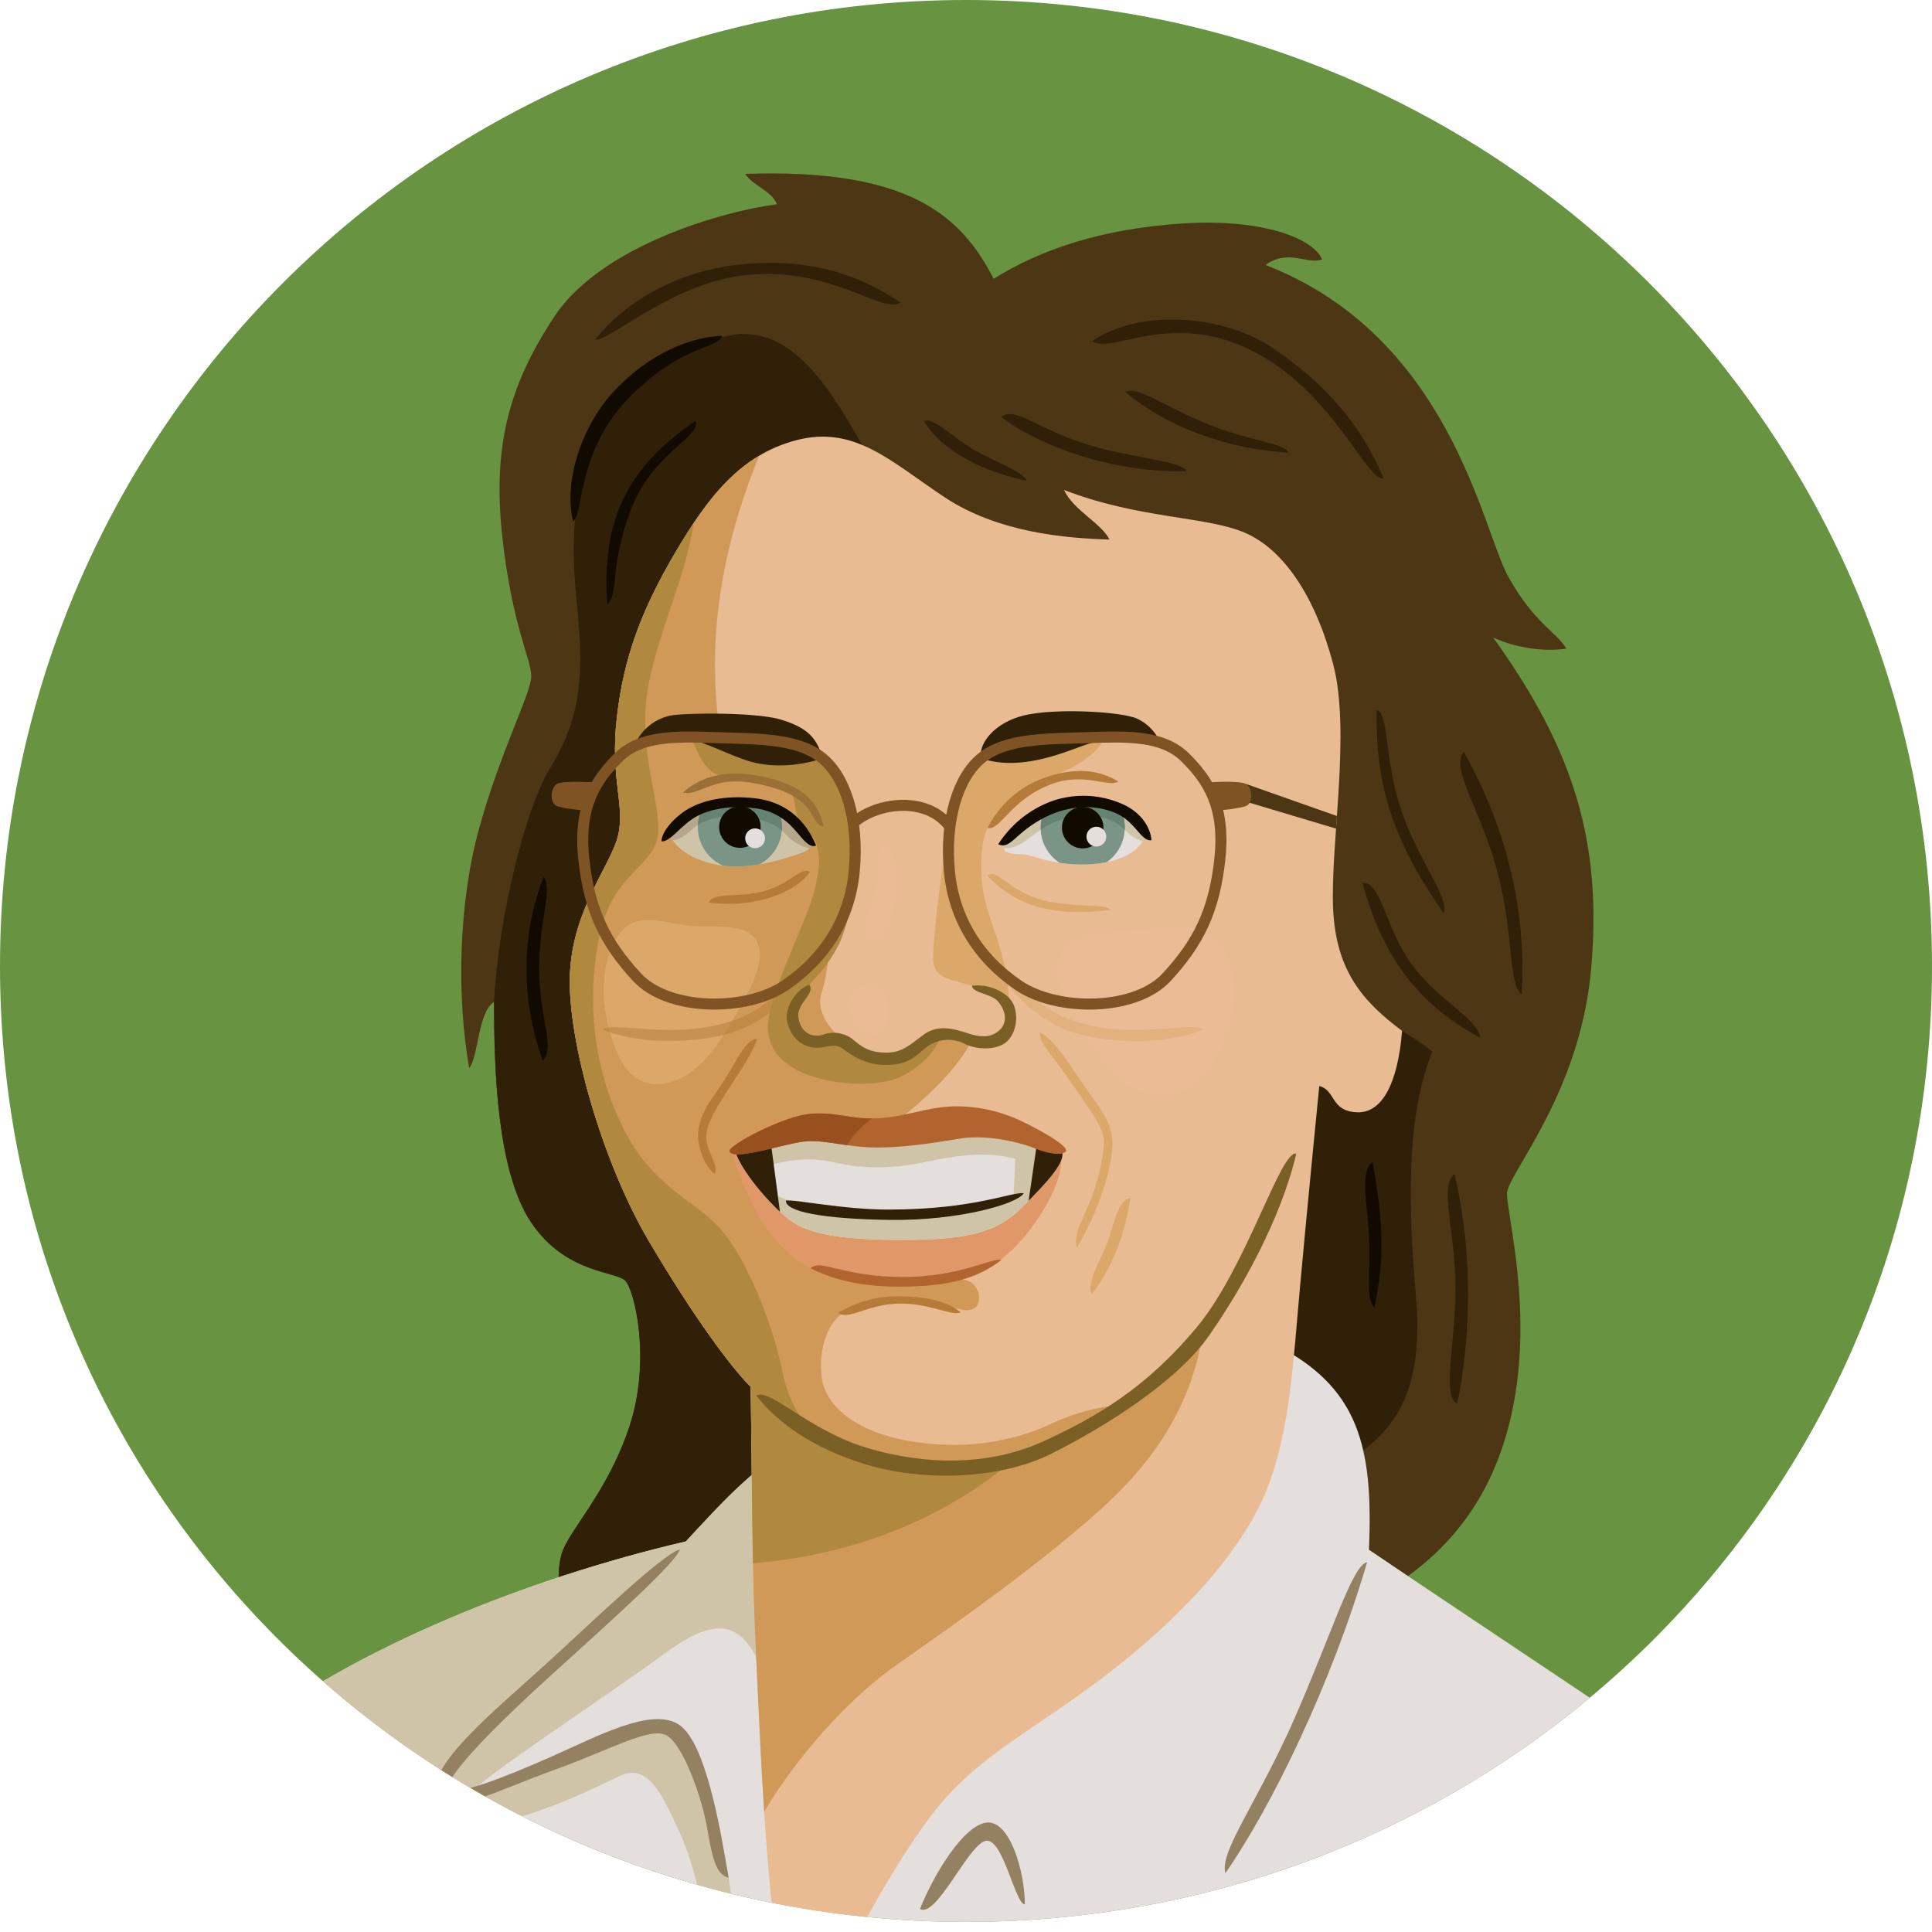 <svg id="Layer_4" data-name="Layer 4" xmlns="http://www.w3.org/2000/svg" viewBox="0 0 700 700"><defs><style>.cls-1,.cls-21{fill:none;}.cls-2{fill:#4c3613;}.cls-3{fill:#e4dfdc;}.cls-4{fill:#e8bb92;}.cls-5{fill:#d0c4a8;}.cls-6{fill:#b2642f;}.cls-7{clip-path:url(#clip-path);}.cls-8{fill:#689341;}.cls-9{clip-path:url(#clip-path-2);}.cls-10{fill:#302007;}.cls-11{clip-path:url(#clip-path-3);}.cls-12{clip-path:url(#clip-path-4);}.cls-13{fill:#d09957;}.cls-14{fill:#b0883e;}.cls-15,.cls-18{fill:#dba86a;}.cls-16,.cls-22{fill:#b57c39;}.cls-16,.cls-18{opacity:0.5;}.cls-17{fill:#eabb95;}.cls-19{fill:#110a01;}.cls-20{fill:#7f5324;}.cls-21{stroke:#7f5324;stroke-miterlimit:10;stroke-width:4px;}.cls-23{fill:#9b7037;}.cls-24{fill:#7a6025;}.cls-25{fill:#938161;}.cls-26{clip-path:url(#clip-path-5);}.cls-27{fill:#7a9486;}.cls-28{fill:#658272;}.cls-29{clip-path:url(#clip-path-6);}.cls-30{fill:#b5a68c;}.cls-31{fill:#e09868;}.cls-32{clip-path:url(#clip-path-7);}.cls-33{clip-path:url(#clip-path-8);}.cls-34{fill:#99501f;}</style><clipPath id="clip-path"><path class="cls-1" d="M700 350c0 193.3-156.7 346.33-350 346.33S0 543.3 0 350 156.7 0 350 0s350 156.7 350 350z"/></clipPath><clipPath id="clip-path-2"><path class="cls-2" d="M360 101c-12-23.5-31.5-40-90-38 3 4.5 9.5 6 11.5 11C262 76.5 218 89 201 114.5s-22.5 48-19 80 10.5 44.5 10.5 50.5-11.5 28-19 55.5-8 61-3.5 86.5c3.5-4.5 3-20 9-24 0 24 1 61.5 13.5 80s30.5 17.5 34 21 9.5 29 1.5 53-22 37.5-24.5 46-.5 19.5 6.5 25 260 6.5 290-10.5 45-43 49.5-75.5-3.5-62.5-3.5-69.5 26.5-36 30.5-81.5-6-79-35.5-120c10 4.5 20.5 5 26.5 4-3.5-6-11.5-9-21-26s-21-87-88-113c8.5-6 15 0 20.5-2-3-7.5-21.5-15-51-13s-51 9.5-68 20z"/></clipPath><clipPath id="clip-path-3"><path class="cls-3" d="M468 490.5c24.95 15.19 29.5 36 28 71 45 30.5 111.5 74 132.5 90-62 45.5-156 94.5-283.5 98S132 674.5 89 628c39-30.5 101.5-56 159.5-69.5 13-14 24-26.5 42.5-37.5s154-44.5 177-30.5z"/></clipPath><clipPath id="clip-path-4"><path class="cls-4" d="M288.5 159.5c-20.07 5.26-32 20.5-44 41S226 238 223.5 260s3 31.5.5 42.5-16.5 26.5-17.5 50.5 12 68.5 28.5 96.5 30 46 37 53c.5 36.5.5 70 2 98.5s4 113.5 15.5 142.5c11-24 31.5-64.5 48.5-86.5s38-30.5 66.5-53 48-46 55.5-67 8.5-43 11-70.5 6-63 7-73c6 1.5 4 9 13.5 9.5s15-11 16.5-29.5C494 363 484 352 483 329s6.5-64 0-88.5-18-41.5-32-47.5-38.5-5-65.5-15.5c3.5 7.5 13.5 12 16.5 18-16-.5-40.5-2.5-60-15.5s-32.5-26-53.5-20.5z"/></clipPath><clipPath id="clip-path-5"><path class="cls-3" d="M363.94 305.92c-1.38 2.94 2.32 3.62 6.07 3.57s10.55 4.05 23.34 3.72 20.3-5.2 21.58-10.65c-6.08-8.33-13.85-13-25.17-11.82s-22.76 8.58-25.82 15.18z"/></clipPath><clipPath id="clip-path-6"><path class="cls-5" d="M293.5 305.5c1.23 2.46-3.17 3.67-9.17 5.5s-14.83 3.83-23.33 2.5-16.17-5.17-18.67-11.83c4.83-5.67 9.17-9.5 20.83-10.83s20.67 2.5 24.83 7.33 4.68 5.66 5.51 7.33z"/></clipPath><clipPath id="clip-path-7"><path class="cls-3" d="M266.5 417.5c2.25 6.75 11.25 17.5 18 23.25s16.75 8.5 42.75 8.5 35-3.75 43.25-12 16.5-16.75 14-20.5-20.5-9.25-34-8.75-44.5 1-54.75 1.5-29.25 8-29.25 8z"/></clipPath><clipPath id="clip-path-8"><path class="cls-6" d="M264.33 417.17c-.86-2 20-13.17 30-13.67s13.67 2.17 23.83 1.67 18.17-4.33 28.5-4.33a55.26 55.26 0 0 1 24.58 5.92c6.25 3 15.75 8.5 15 10.25s-6 1.25-11.5-1-17.5-5-26.75-3.5-19.75 3.25-30.25 3.25-18.25-2.75-25.5-2.25-26.32 7.32-27.91 3.66z"/></clipPath></defs><g class="cls-7"><path class="cls-8" d="M700 350c0 193.3-156.7 346.33-350 346.33S0 543.3 0 350 156.7 0 350 0s350 156.7 350 350z"/><path class="cls-2" d="M360 101c-12-23.5-31.5-40-90-38 3 4.5 9.5 6 11.5 11C262 76.5 218 89 201 114.5s-22.5 48-19 80 10.5 44.5 10.5 50.5-11.5 28-19 55.5-8 61-3.5 86.5c3.5-4.5 3-20 9-24 0 24 1 61.5 13.5 80s30.5 17.5 34 21 9.5 29 1.5 53-22 37.5-24.5 46-.5 19.5 6.5 25 260 6.5 290-10.5 45-43 49.5-75.5-3.5-62.5-3.5-69.5 26.5-36 30.5-81.5-6-79-35.5-120c10 4.5 20.5 5 26.5 4-3.5-6-11.5-9-21-26s-21-87-88-113c8.5-6 15 0 20.5-2-3-7.5-21.5-15-51-13s-51 9.5-68 20z"/><path class="cls-9 cls-10" d="M314.5 165c-11.47-20-26-48-50-43.5s-49 23.5-54 50.5-1.5 41.5-.5 59-1 31.5-10.5 47-19 55.5-20.5 85-6.5 209 17.5 232 66.5 28.5 139 14 132.5-68 153-80 27-30 24.5-59.5-4-64.5 6-88.5a110.64 110.64 0 0 0-11-7.5C489.5 362.5 330 192 314.5 165z"/><path class="cls-3" d="M468 490.5c24.95 15.19 29.5 36 28 71 45 30.5 111.5 74 132.5 90-62 45.5-156 94.5-283.5 98S132 674.5 89 628c39-30.5 101.5-56 159.5-69.5 13-14 24-26.5 42.5-37.5s154-44.5 177-30.5z"/><path class="cls-11 cls-5" d="M278.5 611.5c-7.75-23.26-16.5-28-37.5-12.5s-81.5 55-67.5 50 53-23 61.5-23 16 4 18 14.5 9 27.17 11 39.83 3.5 27.17-1.5 27.67-9.5-29.5-16-43.5-11.5-26-22-21-37 18.5-58.5 18.5-73 2.5-80-25.5 2-74.5 68.5-91.5S243 513 280 524.5s5.5 108-1.5 87z"/><path class="cls-4" d="M288.5 159.5c-20.07 5.26-32 20.5-44 41S226 238 223.5 260s3 31.5.5 42.5-16.5 26.5-17.5 50.5 12 68.5 28.5 96.5 30 46 37 53c.5 36.5.5 70 2 98.5s4 113.5 15.5 142.5c11-24 31.5-64.5 48.5-86.5s38-30.5 66.5-53 48-46 55.5-67 8.5-43 11-70.5 6-63 7-73c6 1.5 4 9 13.5 9.5s15-11 16.5-29.5C494 363 484 352 483 329s6.5-64 0-88.5-18-41.5-32-47.5-38.5-5-65.5-15.5c3.5 7.5 13.5 12 16.5 18-16-.5-40.5-2.5-60-15.5s-32.5-26-53.5-20.5z"/><g class="cls-12"><path class="cls-13" d="M352 377c-5.83 12.5-24 27.67-35.17 35.17s-5.5 29.67-6.33 37.33-5.67 13.17-1.5 14.5 28.67 2 37.67-.17 11.67 12.83 1.83 10.67-17.83-4-24-3.33-13.67 1.83-18.83 4.5-9.42 12.58-7.92 23.58 13.75 20 32.5 23 35.75.5 50.25-6.25 24.75-6.75 24.75-6.75 22-15 30.5-25.75c-3.5 21.25-13.42 42.17-36.75 63.17s-52 41-74.33 56.67-47.67 47-55.33 69S169 472.33 167 371s36.5-201.5 114-219.5c-21 45-24.75 81-20.25 113.5 10.5 4 30 4.75 34.75 12.75s10.75 26.5 8.25 42.75-3.58 32-6.08 39.33 4.33 14.5 9.33 18.42 11.67 6.58 18.17 4.42 13.16-11 26.83-5.67z"/><path class="cls-14" d="M252 180.5c-.5 22.5-11.25 41.25-16.5 65s3 41 3 55-16.5 14-21.5 39.5-1 50.5 10 71 26.5 24.5 35.5 36 17.5 33 21 50 13 27 26.5 30.5 37.5 6 56 2.5c-33.5 27.5-73.5 37-108.5 37S182 481 162 401s17-243 90-220.5z"/><path class="cls-2" d="M451.32 284l36.18 12.75v4.5l-36.75-11 .57-6.25z"/><path class="cls-15" d="M343.17 302.33c-2.39 15.54-5.5 40.17-5 46.17s6.67 6.33 14 8.67 12.67 4.5 13.67 8.33a91.43 91.43 0 0 0-5-26.67c-2.5-7.5-4.83-13.67-5.17-21s.17-14.33 2.17-17.83 10.5-12 17.83-15.83 26-9.83 25.33-21.67c-15.67-.5-36.17 2.33-45.5 12.25s-10.67 16.75-12.33 27.58zM274.5 341.75c-3.53-7.87-15.5-5.5-24-6.25s-18.75-5-24.75 1.25-9.25 20-5.25 35.5 10.25 21.25 18.75 20.5 16.5-7 24-19.5 14.5-24.25 11.25-31.5z"/><path class="cls-16" d="M293.25 351.5c-7.83 10.67-15.33 18-26.67 22.17s-34.33 5.33-48.33-.67c2.67-2.5 19 1.5 34-.33C266 371 274.08 367 281.58 359.83s11.67-8.33 11.67-8.33z"/><path class="cls-14" d="M250.5 267c3 8 6 14.25 13.25 14.5a72.41 72.41 0 0 1 19.58 3.17c5.67 1.83 3.83 7.67 6.33 13s4.83 4.17 6 7.67 2.08 8.42-1.17 19.42-15.83 35.58-16.25 46.5 8.25 16.5 17.75 19.25 23 3 30-.25 13.25-9.25 14.75-15c-6.08-.42-10 7.5-17.75 8.25s-13-3.5-16-5.25-6.75-.75-10-.75a11 11 0 0 1-9-5.75c-1.5-3.25 1-10.25 5.25-15S300.5 349 304 342s7.83-26.5 5.5-40.5S305 280 298 274.75s-22.5-8.25-47.5-7.75z"/><path class="cls-17" d="M385.5 343.83c5.33-7.9 19.33-5.67 31.33-7.33s23.67-3 28.67 12-2 33.67-10 42-21.33 9.67-31.33-1.33-27.67-32-18.67-45.34z"/><path class="cls-18" d="M361 351.5c7.83 10.67 15.33 18 26.67 22.17S422 379 436 373c-2.67-2.5-19 1.5-34-.33-13.79-1.69-21.83-5.67-29.33-12.83S361 351.5 361 351.5z"/></g><path class="cls-10" d="M326.33 109.67c-17.67-12-37-16.33-59.67-13.67s-41 14.33-51 27c4.67 1 26.43-19.27 52-23 32.01-4.67 51.67 14 58.67 9.67zM334.75 152.5C341 163 355 170.5 372 174.25c-1.5-3.75-11.5-6.75-19.5-11.5s-14-11.5-17.75-10.25zM362.75 151C374 160 401 171.5 430 170.75c-2-4-19.75-4.5-37-10-17.48-5.57-25-13.5-30.25-9.75zM407.75 142c14.75 12.5 36.75 20.75 59 22-1-3.5-14.75-4.25-30.25-10.75S412 139.75 407.75 142zM395.67 123.67c16.67-11.67 47-10 65.33 2.33s32 27.33 40.33 47.33c-6 1-17-28-43-43.67-31.84-19.18-55-.99-62.66-5.99zM498.75 257.25c-.25 25 4.25 45 24.25 73.5 2.5-5-9.5-19.5-15.5-37.75s-4.25-34.75-8.75-35.75zM530.33 272.33c16.33 29.33 22.67 58.67 21 88-5-4.33-2.67-21-8.67-44s-17.33-37.66-12.33-44zM493.67 320c6.33 22.67 17 42.33 42.67 56-1-7-15-13.33-24.67-26.33s-11.34-30.67-18-29.67zM527 425.33c6 25.33 6.67 55.33 1 83.33-5.67-2.67-.67-21.33-.67-42s-6-37.33-.33-41.33z"/><path class="cls-19" d="M261.67 121.67c-15 .67-29.42 9.33-39.67 20.58-11 12-18 32.08-14.33 46.75 4-3.67 1.42-26.34 21.08-45.75 19-18.75 30.92-16.58 32.92-21.58zM252 152.5c-23.5 16-34.25 34.5-32 66.5 4.25-3.5.75-14.25 8.75-34.75s25.5-26 23.25-31.75zM497.33 421c4 22.67 4.33 34.67.67 52.67-3.33-2.33-1.33-14-2-26S492.67 424 497.33 421zM197 317.67c-6.33 15.67-10 40-.33 66.67 4.67-5-1.33-15.67-1.33-33.33s4.99-28.68 1.66-33.34z"/><path class="cls-10" d="M355.5 274.75C354.25 270 360 261.5 372 259s35.1-1.07 40.25 1.5a17 17 0 0 1 8 8.25c-12.25-2.25-20-1.5-28.75 1.75-8.38 3.11-23 8.75-36 4.25zM230.25 269.25a18.2 18.2 0 0 1 12.75-10c5.75-1 31-1.25 40 1.5s13 6.25 15 14c-8 2.75-18.5 3.75-27.5.75s-18-8.25-25-8.25a57.77 57.77 0 0 0-15.25 2z"/><path class="cls-20" d="M216 283.5s-11.62-.83-14.12.5-2.8 6.95-.21 8 10.33 1.67 10.33 1.67zM437.19 283.5s11.63-.83 14.13.5 2.8 6.95.21 8-10.33 1.67-10.33 1.67z"/><path class="cls-21" d="M355.5 274.75c9-7.41 24-7 38.75-7.5s27.25-.75 35.25 7.25S444 292 442 311s-7.75 30.5-19.25 43S383 366.53 369 357c-14.67-10-23.4-24.3-25-41.25-1.75-18.5 3-34 11.5-41zM298 274.75c-9-7.41-24-7-38.75-7.5S232 266.5 224 274.5 209.5 292 211.5 311s7.75 30.5 19.25 43 39.77 12.53 53.75 3c14.67-10 23.4-24.3 25-41.25 1.75-18.5-3-34-11.5-41zM309.33 298c9-7.67 26.67-9.33 34.67 1.33"/><path class="cls-22" d="M357.83 300a36.69 36.69 0 0 1 22-18.67c10.67-3.33 18.5-2.33 25.33 1.83-3.33 2.33-12.45-3.54-24.33 1-14.83 5.67-18.33 16.84-23 15.84z"/><path class="cls-15" d="M357.83 317.33c9.5 10 21.83 15.17 44.5 12.33-1.17-2.5-15-.5-26.17-4s-14.99-11.16-18.33-8.33z"/><path class="cls-23" d="M298.38 299.38c-1.37-6.87-5.5-13.62-18.37-17.12s-24.37-2.62-32.5 4.88c3.38 1.13 8.63-2.62 14.38-3.62s11.88 0 18.25 1.88 10.5 4.75 12.5 7.38 3.11 6.6 5.74 6.6z"/><path class="cls-22" d="M293.5 315.83c-5.5 8-20.83 13.33-36.83 11.17 2.46-4.12 10.92-1.42 20.58-4.25s12.42-8.58 16.25-6.92z"/><path class="cls-24" d="M293.25 356.75c-4.5 1.5-9.42 8.42-7.92 13.92s5 8.17 9.17 8.83 7.17-1.83 10.33.17 7.67 6.17 16.33 6.17 11-3.83 14.83-6.67a13.13 13.13 0 0 1 13.5-1c4.17 2.17 11.5 2.5 15.17-.67s4.5-9.83 2.33-14-9-7.17-14.83-6.33c.08 2.58 7.08 2.87 9.46 5.71 3.25 3.88 3.21 8 .38 10.5s-6.33 2.63-11.33 1-10.83-3.33-16 .5-7.83 6.5-13.5 6.5-8.5-1.67-12-4.67a11.34 11.34 0 0 0-11-1.83c-3.17 1-7.66.13-8.83-5.83-1.09-5.55 6.16-8.72 3.91-12.3z"/><path class="cls-22" d="M303.67 475.67a41.45 41.45 0 0 1 22-6c7.33 0 17.17 1.17 22.33 5.83-2.83 1.5-11.67-3.48-22.5-3.17-11.5.34-18.17 6.17-21.83 3.34zM274.33 376.33C271.25 386.25 257 402 256 410.5c-.75 6.25 4.5 11 3 14.75-3-1.5-7.25-10.25-5.75-17s4.75-10 9.25-17 7.5-14.58 11.83-14.92z"/><path class="cls-15" d="M376.75 374c6.25 3.5 11.25 12.75 16.5 20s9.25 12.5 9.75 18.75-2.5 21.5-12.75 39.25c-1.75-5 2.75-11 5.5-18.75s4.91-17.73 4-21.75c-1.17-5.17-9-15.25-13.75-22.25S376.5 378 376.75 374zM409.5 434c-1.25 10.75-6 25-14 35-1.75-4.75 2.75-11.25 5.5-18.25s3.75-15.75 8.5-16.75z"/><path class="cls-24" d="M274 505.67c7.33 9.33 20 19 40 25s47.67 5.67 67-4 45.33-26 57-42.67 26-42 31.67-66c-5.67-1.5-18 41.17-36 62.83s-35.83 32.33-55.5 41.33-42.5 8.83-63.83 2.5-35.51-21.99-40.34-18.99z"/><path class="cls-17" d="M318.75 374.5c5-2 3.75-16.75-1.75-18s-10.25 4-9.5 8.5 5.5 11.75 11.25 9.5zM316.25 341.25c5.21.63 8.5-13.25 8.5-20s-1-15.5-4-15.5-2.25 9.75-3.75 17-7 17.75-.75 18.5z"/><path class="cls-25" d="M444 678.67c16.67-24 38.33-68.33 51.33-112.67-5.33 1-12.89 26.08-26.33 56.67-13.33 30.33-27.33 48.33-25 56zM333.33 691.67c5-12.67 16-30.67 24.33-31.33s13.67 18 13.67 29.67c-3.67-.33-8-24.67-14.33-23s-17.67 27.99-23.67 24.66zM264 680.33c-3-17.67-8.33-49.67-18.33-55.67s-29 4.33-46.33 12S164.67 651 162.67 648s13-19.33 37.33-41.33 45-40.67 46.33-45.33c-7 2.33-30.67 25.33-49 42s-45 38.24-38.67 48.33c4 6.33 21.67-3 42-10.33s34.67-15.67 40.67-12.67 13 22.33 15 34.33 3.67 16.33 7.67 17.33z"/><path class="cls-3" d="M363.94 305.92c-1.38 2.94 2.32 3.62 6.07 3.57s10.55 4.05 23.34 3.72 20.3-5.2 21.58-10.65c-6.08-8.33-13.85-13-25.17-11.82s-22.76 8.58-25.82 15.18z"/><g class="cls-26"><path class="cls-5" d="M361.63 307.05c5.29.93 7.55-.66 11.58-3.65 3.78-2.81 9.4-7.4 18.89-7.78 8.16-.33 12.57 2.15 15.43 5.06s8 6.51 11.39 2.34-2.83-16.17-27.26-14.93-38.13 17.54-30.03 18.96z"/><circle class="cls-27" cx="392.3" cy="299.89" r="15.25" transform="rotate(-87.03 392.28 299.89)"/><path class="cls-28" d="M402.41 288.49a56.87 56.87 0 0 0-10.75-.4 55.12 55.12 0 0 0-10.66 1.58 15.18 15.18 0 0 0-3.91 9.42v1.53a28.34 28.34 0 0 1 15-5c8.16-.33 12.57 2.15 15.43 5.06a15.21 15.21 0 0 0-5.11-12.19z"/><circle class="cls-19" cx="392.3" cy="299.89" r="7.52" transform="rotate(-87.03 392.28 299.89)"/><circle class="cls-3" cx="397.58" cy="304.23" r="3.59" transform="rotate(-87.13 396.83 303.86)"/></g><path class="cls-19" d="M361.69 305.89a38.88 38.88 0 0 1 20.52-16 34.93 34.93 0 0 1 24 1.24c7.19 3 10.57 8.56 11 13.25-3.71.81-5.85-7-13.5-10-8.42-3.36-18.32-2.29-27.27 2.92s-10.51 10.48-14.75 8.59z"/><path class="cls-5" d="M293.5 305.5c1.23 2.46-3.17 3.67-9.17 5.5s-14.83 3.83-23.33 2.5-16.17-5.17-18.67-11.83c4.83-5.67 9.17-9.5 20.83-10.83s20.67 2.5 24.83 7.33 4.68 5.66 5.51 7.33z"/><g class="cls-29"><path class="cls-30" d="M239.67 303.83c5.36 1.86 8.17-.83 10.67-3s7.67-6 18.67-4.83 13.67 4.17 16.17 6.83 8.33 6 12.5 4.33-2-23.17-28.33-21.67-37.35 15.68-29.68 18.34z"/><circle class="cls-27" cx="268.08" cy="299.67" r="15.25"/><path class="cls-28" d="M269.33 285.5a70 70 0 0 0-9.08 1.1 15.22 15.22 0 0 0-7.39 12.34c3-1.91 8-3.8 16.13-2.93 8.42.89 12 2.86 14.27 4.93 0-.42.06-.84.06-1.26a15.24 15.24 0 0 0-9.72-14.2c-1.35-.07-2.77-.07-4.27.02z"/><circle class="cls-19" cx="268.08" cy="299.67" r="7.52"/><circle class="cls-3" cx="273.58" cy="303.73" r="3.59"/></g><path class="cls-19" d="M295.67 306.33c-3.17-7.66-9.67-15.83-22.67-17.16-11.15-1.14-19.33 1.17-24.33 4.33s-9 8.17-9 11.33c3.17.33 7.17-6 12.67-9s13.17-4 20.83-3a21.63 21.63 0 0 1 14 7c2.83 2.84 5.83 7.84 8.5 6.5z"/><path class="cls-31" d="M384.5 420.5c0 12.25-15.5 33.25-24.75 37.5s-25 6.5-34 6.5-26.42-2.5-32.08-5S278 447.5 274 439s-9.25-18.25-7.5-21.5 118-4 118 3z"/><path class="cls-6" d="M293.67 459.5c9.17 4.67 19.83 6.83 33.5 6.67s25.67-1.83 35.67-9.67c-3.33-1-15.17 6.33-36.17 6.17-22-.17-29.17-6.67-33-3.17z"/><path class="cls-3" d="M266.5 417.5c2.25 6.75 11.25 17.5 18 23.25s16.75 8.5 42.75 8.5 35-3.75 43.25-12 16.5-16.75 14-20.5-20.5-9.25-34-8.75-44.5 1-54.75 1.5-29.25 8-29.25 8z"/><g class="cls-32"><path class="cls-5" d="M278.67 422.17c8.67-2.33 16.33-2.83 24.5-.83s19.67 2.17 29.67.17 22.17-5 35-1.67l-1.17 26.67s20.83-14.83 20.83-26.83-34.17-11.33-64.83-11.83-45.33.5-49.33 5-3.34 11.65 5.33 9.32z"/><path class="cls-5" d="M278.75 432.25c11.82 4.84 25.5 8 45.75 8s38.75-5 51.25-9.75 16.25 30-44.25 27.5-73.5-34.25-52.75-25.75z"/><path class="cls-10" d="M278.67 409.33l5.17 39.17s-21.5-15.33-22-30.83 16.83-8.34 16.83-8.34zM375.83 413.5l-4.16 28.5s16-9.67 16-21.5-11.84-7-11.84-7z"/></g><path class="cls-6" d="M264.33 417.17c-.86-2 20-13.17 30-13.67s13.67 2.17 23.83 1.67 18.17-4.33 28.5-4.33a55.26 55.26 0 0 1 24.58 5.92c6.25 3 15.75 8.5 15 10.25s-6 1.25-11.5-1-17.5-5-26.75-3.5-19.75 3.25-30.25 3.25-18.25-2.75-25.5-2.25-26.32 7.32-27.91 3.66z"/><path class="cls-33 cls-34" d="M318.67 403.33c-6.81 4.46-12.67 10.33-14 17.67s-44.67 16.33-47.33-1.67 70.99-22.33 61.33-16z"/><path class="cls-10" d="M284.75 435c3.5-.5 20.43 3.25 37.25 3.25 31 0 44.5-6.5 48.92-5.92-2.4 4-24 10-48.4 9.67s-38.02-3-37.77-7z"/></g></svg>